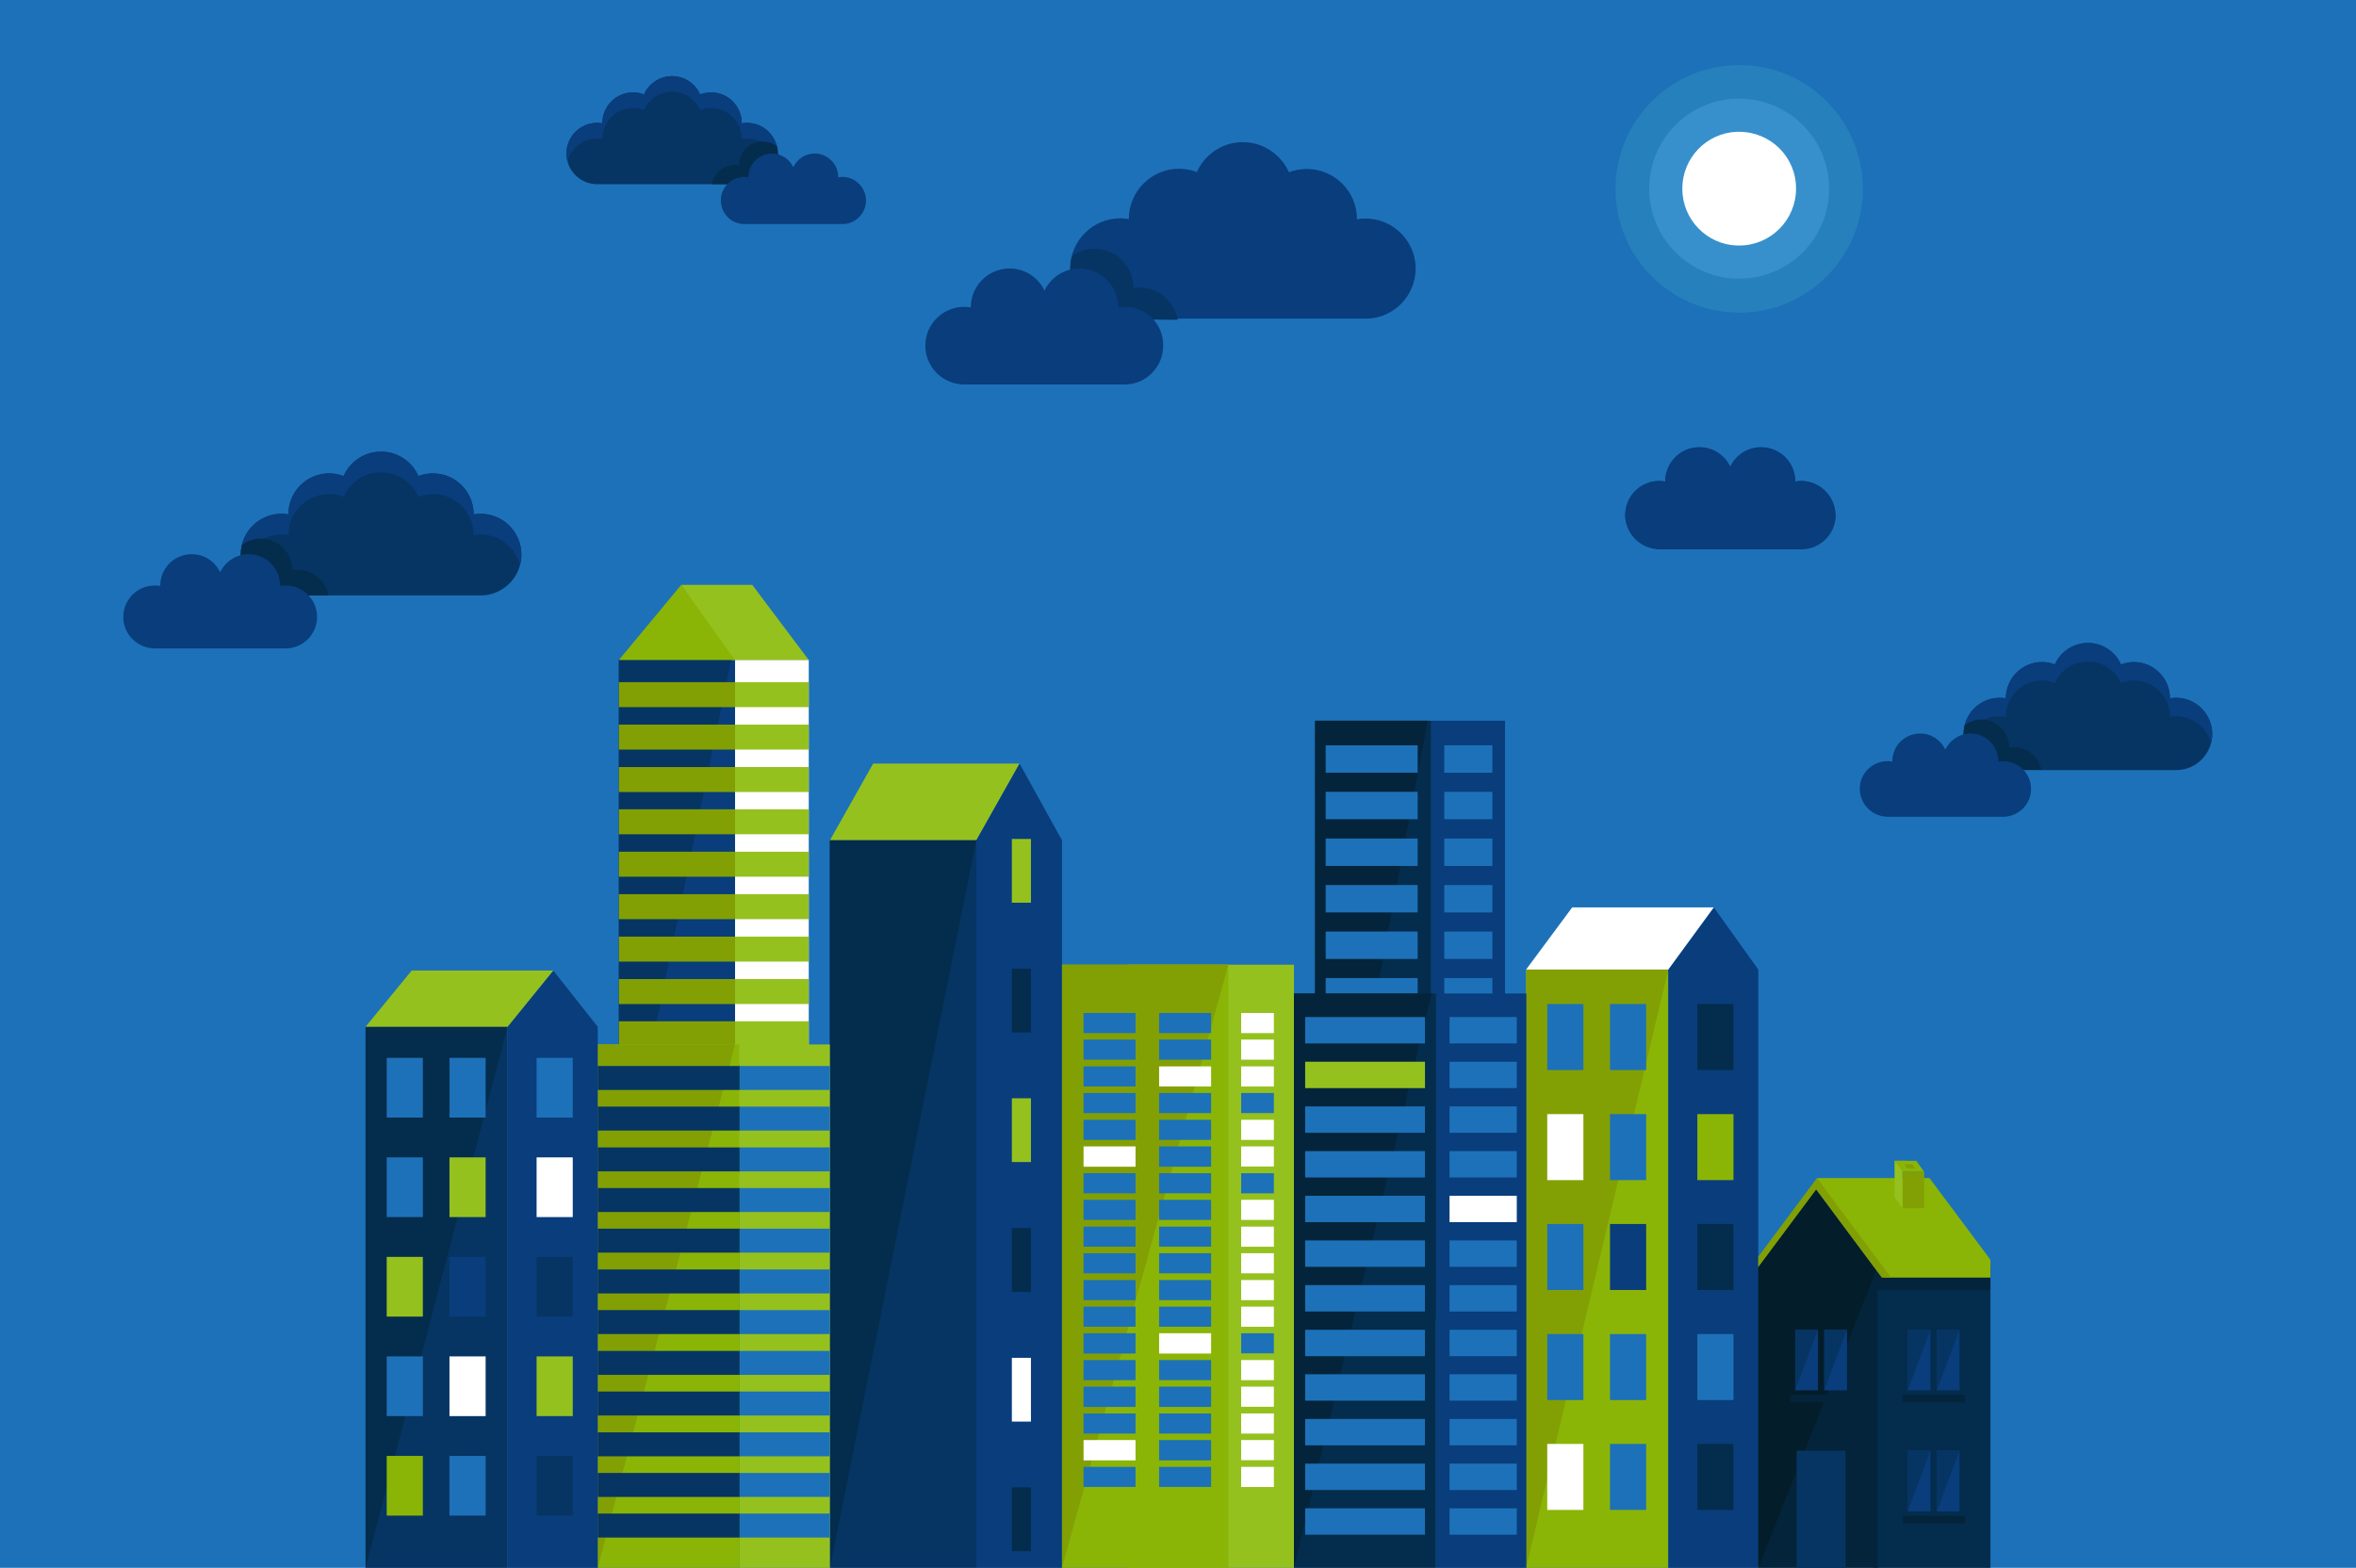 <?xml version="1.0" encoding="utf-8"?>
<!-- Generator: Adobe Illustrator 21.0.0, SVG Export Plug-In . SVG Version: 6.00 Build 0)  -->
<svg version="1.1" xmlns="http://www.w3.org/2000/svg" xmlns:xlink="http://www.w3.org/1999/xlink" x="0px" y="0px"
	 viewBox="0 0 1160 772" style="enable-background:new 0 0 1160 772;" xml:space="preserve">
<style type="text/css">
	.st0{fill:#1D71B8;}
	.st1{fill:#95C11F;}
	.st2{fill:#063563;}
	.st3{fill:#042C4C;}
	.st4{fill:#093D7C;}
	.st5{fill:#FFFFFF;}
	.st6{fill:#8AB506;}
	.st7{fill:#82A004;}
	.st8{fill:#03243A;}
	.st9{fill:#031D2B;}
	.st10{fill:#2680BC;}
	.st11{fill:#3790CC;}
</style>
<g id="Background">
	<rect class="st0" width="1160" height="772"/>
</g>
<g id="Houses">
	<g>
		<g>
			<g>
				<polygon class="st1" points="408.6,413.8 480.7,413.8 502,376 429.9,376 				"/>
				<rect x="408.6" y="413.8" class="st2" width="72.1" height="358.2"/>
				<polygon class="st3" points="408.6,772 480.7,413.8 408.6,413.8 				"/>
				<polygon class="st4" points="480.7,413.8 480.7,772 522.9,772 522.9,413.8 502,376 				"/>
			</g>
			<g>
				<rect x="498.2" y="413.1" class="st1" width="9.4" height="31.4"/>
				<rect x="498.2" y="477" class="st3" width="9.4" height="31.4"/>
				<rect x="498.2" y="540.8" class="st1" width="9.4" height="31.4"/>
				<rect x="498.2" y="604.7" class="st3" width="9.4" height="31.4"/>
				<rect x="498.2" y="668.6" class="st5" width="9.4" height="31.4"/>
				<rect x="498.2" y="732.4" class="st3" width="9.4" height="31.4"/>
			</g>
		</g>
		<g>
			<g>
				<polygon class="st6" points="751.4,477.5 751.4,772 821.4,772 821.4,477.5 804.1,471.1 				"/>
				<polygon class="st7" points="751.4,477.5 751.4,772 821.4,477.5 804.1,471.1 				"/>
				<polygon class="st4" points="821.4,477.4 821.4,772 865.7,772 865.7,477.4 843.8,446.8 				"/>
				<polygon class="st5" points="751.4,477.4 758.3,477.4 821.4,477.4 843.8,446.8 774.1,446.8 				"/>
			</g>
			<g>
				<rect x="835.7" y="494.4" class="st3" width="17.8" height="32.5"/>
				<rect x="835.7" y="548.6" class="st6" width="17.8" height="32.5"/>
				<rect x="835.7" y="602.7" class="st3" width="17.8" height="32.5"/>
				<rect x="835.7" y="656.9" class="st0" width="17.8" height="32.5"/>
				<rect x="835.7" y="711" class="st3" width="17.8" height="32.5"/>
			</g>
			<g>
				<rect x="792.7" y="494.4" class="st0" width="17.8" height="32.5"/>
				<rect x="792.7" y="548.6" class="st0" width="17.8" height="32.5"/>
				<rect x="792.7" y="602.7" class="st4" width="17.8" height="32.5"/>
				<rect x="792.7" y="656.9" class="st0" width="17.8" height="32.5"/>
				<rect x="792.7" y="711" class="st0" width="17.8" height="32.5"/>
			</g>
			<g>
				<g>
					<rect x="761.8" y="494.4" class="st0" width="17.8" height="32.5"/>
				</g>
				<g>
					<rect x="761.8" y="548.6" class="st5" width="17.8" height="32.5"/>
				</g>
				<g>
					<rect x="761.8" y="602.7" class="st0" width="17.8" height="32.5"/>
				</g>
				<g>
					<rect x="761.8" y="656.9" class="st0" width="17.8" height="32.5"/>
				</g>
				<g>
					<rect x="761.8" y="711" class="st5" width="17.8" height="32.5"/>
				</g>
			</g>
		</g>
		<g>
			<g>
				<rect x="555.2" y="475" class="st1" width="81.9" height="297"/>
				<rect x="522.9" y="475" class="st6" width="81.9" height="297"/>
			</g>
			<polygon class="st7" points="522.9,475 522.9,772 604.8,475 			"/>
			<g>
				<rect x="533.5" y="498.8" class="st0" width="25.6" height="9.9"/>
				<rect x="570.7" y="498.8" class="st0" width="25.6" height="9.9"/>
				<rect x="533.5" y="511.9" class="st0" width="25.6" height="9.9"/>
				<rect x="570.7" y="511.9" class="st0" width="25.6" height="9.9"/>
				<rect x="533.5" y="525.1" class="st0" width="25.6" height="9.9"/>
				<rect x="570.7" y="525.1" class="st5" width="25.6" height="9.9"/>
				<rect x="533.5" y="538.2" class="st0" width="25.6" height="9.9"/>
				<rect x="570.7" y="538.2" class="st0" width="25.6" height="9.9"/>
				<rect x="533.5" y="551.4" class="st0" width="25.6" height="9.9"/>
				<rect x="570.7" y="551.4" class="st0" width="25.6" height="9.9"/>
				<polygon class="st5" points="552.2,564.5 533.5,564.5 533.5,574.5 552.2,574.5 555.1,574.5 559.1,574.5 559.1,564.5 
					555.1,564.5 				"/>
				<polygon class="st0" points="589.6,564.5 570.7,564.5 570.7,574.5 589.6,574.5 592.9,574.5 596.3,574.5 596.3,564.5 
					592.9,564.5 				"/>
				<polygon class="st0" points="552.2,577.7 533.5,577.7 533.5,587.6 552.2,587.6 555.1,587.6 559.1,587.6 559.1,577.7 
					555.1,577.7 				"/>
				<polygon class="st0" points="589.6,577.7 570.7,577.7 570.7,587.6 589.6,587.6 592.9,587.6 596.3,587.6 596.3,577.7 
					592.9,577.7 				"/>
				<polygon class="st0" points="552.2,590.8 533.5,590.8 533.5,600.7 552.2,600.7 555.1,600.7 559.1,600.7 559.1,590.8 
					555.1,590.8 				"/>
				<polygon class="st0" points="589.6,590.8 570.7,590.8 570.7,600.7 589.6,600.7 592.9,600.7 596.3,600.7 596.3,590.8 
					592.9,590.8 				"/>
				<polygon class="st0" points="552.2,604 533.5,604 533.5,613.9 552.2,613.9 555.1,613.9 559.1,613.9 559.1,604 555.1,604 				"/>
				<polygon class="st0" points="589.6,604 570.7,604 570.7,613.9 589.6,613.9 592.9,613.9 596.3,613.9 596.3,604 592.9,604 				"/>
				<polygon class="st0" points="552.2,617.1 533.5,617.1 533.5,627 552.2,627 555.1,627 559.1,627 559.1,617.1 555.1,617.1 				"/>
				<polygon class="st0" points="589.6,617.1 570.7,617.1 570.7,627 589.6,627 592.9,627 596.3,627 596.3,617.1 592.9,617.1 				"/>
				<polygon class="st0" points="552.2,630.3 533.5,630.3 533.5,640.2 552.2,640.2 555.1,640.2 559.1,640.2 559.1,630.3 
					555.1,630.3 				"/>
				<polygon class="st0" points="589.6,630.3 570.7,630.3 570.7,640.2 589.6,640.2 592.9,640.2 596.3,640.2 596.3,630.3 
					592.9,630.3 				"/>
				<polygon class="st0" points="552.2,643.4 533.5,643.4 533.5,653.3 552.2,653.3 555.1,653.3 559.1,653.3 559.1,643.4 
					555.1,643.4 				"/>
				<polygon class="st0" points="589.6,643.4 570.7,643.4 570.7,653.3 589.6,653.3 592.9,653.3 596.3,653.3 596.3,643.4 
					592.9,643.4 				"/>
				<polygon class="st0" points="552.2,656.5 533.5,656.5 533.5,666.5 552.2,666.5 555.1,666.5 559.1,666.5 559.1,656.5 
					555.1,656.5 				"/>
				<polygon class="st5" points="589.6,656.5 570.7,656.5 570.7,666.5 589.6,666.5 592.9,666.5 596.3,666.5 596.3,656.5 
					592.9,656.5 				"/>
				<polygon class="st0" points="552.2,669.7 533.5,669.7 533.5,679.6 552.2,679.6 555.1,679.6 559.1,679.6 559.1,669.7 
					555.1,669.7 				"/>
				<polygon class="st0" points="589.6,669.7 570.7,669.7 570.7,679.6 589.6,679.6 592.9,679.6 596.3,679.6 596.3,669.7 
					592.9,669.7 				"/>
				<polygon class="st0" points="552.2,682.8 533.5,682.8 533.5,692.8 552.2,692.8 555.1,692.8 559.1,692.8 559.1,682.8 
					555.1,682.8 				"/>
				<polygon class="st0" points="589.6,682.8 570.7,682.8 570.7,692.8 589.6,692.8 592.9,692.8 596.3,692.8 596.3,682.8 
					592.9,682.8 				"/>
				<polygon class="st0" points="552.2,696 533.5,696 533.5,705.9 552.2,705.9 555.1,705.9 559.1,705.9 559.1,696 555.1,696 				"/>
				<polygon class="st0" points="589.6,696 570.7,696 570.7,705.9 589.6,705.9 592.9,705.9 596.3,705.9 596.3,696 592.9,696 				"/>
				<polygon class="st5" points="552.2,709.1 533.5,709.1 533.5,719.1 552.2,719.1 555.1,719.1 559.1,719.1 559.1,709.1 
					555.1,709.1 				"/>
				<polygon class="st0" points="589.6,709.1 570.7,709.1 570.7,719.1 589.6,719.1 592.9,719.1 596.3,719.1 596.3,709.1 
					592.9,709.1 				"/>
				<polygon class="st0" points="552.2,722.3 533.5,722.3 533.5,732.2 552.2,732.2 555.1,732.2 559.1,732.2 559.1,722.3 
					555.1,722.3 				"/>
				<polygon class="st0" points="589.6,722.3 570.7,722.3 570.7,732.2 589.6,732.2 592.9,732.2 596.3,732.2 596.3,722.3 
					592.9,722.3 				"/>
			</g>
			<g>
				<rect x="611.1" y="498.8" class="st5" width="16.1" height="9.9"/>
				<rect x="611.1" y="511.9" class="st5" width="16.1" height="9.9"/>
				<rect x="611.1" y="525.1" class="st5" width="16.1" height="9.9"/>
				<rect x="611.1" y="538.2" class="st0" width="16.1" height="9.9"/>
				<rect x="611.1" y="551.4" class="st5" width="16.1" height="9.9"/>
				<rect x="611.1" y="564.5" class="st5" width="16.1" height="9.9"/>
				<rect x="611.1" y="577.7" class="st0" width="16.1" height="9.9"/>
				<rect x="611.1" y="590.8" class="st5" width="16.1" height="9.9"/>
				<rect x="611.1" y="604" class="st5" width="16.1" height="9.9"/>
				<rect x="611.1" y="617.1" class="st5" width="16.1" height="9.9"/>
				<rect x="611.1" y="630.3" class="st5" width="16.1" height="9.9"/>
				<rect x="611.1" y="643.4" class="st5" width="16.1" height="9.9"/>
				<rect x="611.1" y="656.5" class="st0" width="16.1" height="9.9"/>
				<rect x="611.1" y="669.7" class="st5" width="16.1" height="9.9"/>
				<rect x="611.1" y="682.8" class="st5" width="16.1" height="9.9"/>
				<rect x="611.1" y="696" class="st5" width="16.1" height="9.9"/>
				<rect x="611.1" y="709.1" class="st5" width="16.1" height="9.9"/>
				<rect x="611.1" y="722.3" class="st5" width="16.1" height="9.9"/>
			</g>
		</g>
		<g>
			<g>
				<rect x="361.9" y="324.9" class="st5" width="36.3" height="268.5"/>
				<rect x="304.7" y="324.9" class="st4" width="57.2" height="268.5"/>
				<polygon class="st2" points="304.7,324.9 304.7,593.3 360,324.9 				"/>
				<g>
					<rect x="304.7" y="335.9" class="st7" width="57.2" height="12.3"/>
					<rect x="304.7" y="356.8" class="st7" width="57.2" height="12.3"/>
					<rect x="304.7" y="377.7" class="st7" width="57.2" height="12.3"/>
					<rect x="304.7" y="398.5" class="st7" width="57.2" height="12.3"/>
					<rect x="304.7" y="419.4" class="st7" width="57.2" height="12.3"/>
					<rect x="304.7" y="440.3" class="st7" width="57.2" height="12.3"/>
					<rect x="304.7" y="461.2" class="st7" width="57.2" height="12.3"/>
					<rect x="304.7" y="482.1" class="st7" width="57.2" height="12.3"/>
					<rect x="304.7" y="502.9" class="st7" width="57.2" height="12.3"/>
					<rect x="304.7" y="523.8" class="st1" width="57.2" height="12.3"/>
					<rect x="304.7" y="544.7" class="st1" width="57.2" height="12.3"/>
					<rect x="304.7" y="565.6" class="st1" width="57.2" height="12.3"/>
				</g>
				<g>
					<rect x="361.9" y="335.9" class="st1" width="36.3" height="12.3"/>
					<rect x="361.9" y="356.8" class="st1" width="36.3" height="12.3"/>
					<rect x="361.9" y="377.7" class="st1" width="36.3" height="12.3"/>
					<rect x="361.9" y="398.5" class="st1" width="36.3" height="12.3"/>
					<rect x="361.9" y="419.4" class="st1" width="36.3" height="12.3"/>
					<rect x="361.9" y="440.3" class="st1" width="36.3" height="12.3"/>
					<rect x="361.9" y="461.2" class="st1" width="36.3" height="12.3"/>
					<rect x="361.9" y="482.1" class="st1" width="36.3" height="12.3"/>
					<rect x="361.9" y="502.9" class="st1" width="36.3" height="12.3"/>
					<rect x="361.9" y="523.8" class="st0" width="36.3" height="12.3"/>
					<rect x="361.9" y="544.7" class="st0" width="36.3" height="12.3"/>
					<rect x="361.9" y="565.6" class="st0" width="36.3" height="12.3"/>
				</g>
			</g>
			<rect x="364.2" y="514.3" class="st1" width="44.4" height="257.7"/>
			<rect x="294.3" y="514.3" class="st6" width="69.9" height="257.7"/>
			<polygon class="st7" points="294.3,514.3 294.3,772 361.9,514.3 			"/>
			<g>
				<rect x="294.3" y="524.9" class="st2" width="69.9" height="11.8"/>
				<rect x="294.3" y="544.9" class="st2" width="69.9" height="11.8"/>
				<rect x="294.3" y="565" class="st2" width="69.9" height="11.8"/>
				<rect x="294.3" y="585" class="st2" width="69.9" height="11.8"/>
				<rect x="294.3" y="605" class="st2" width="69.9" height="11.8"/>
				<rect x="294.3" y="625.1" class="st2" width="69.9" height="11.8"/>
				<rect x="294.3" y="645.1" class="st2" width="69.9" height="11.8"/>
				<rect x="294.3" y="665.2" class="st2" width="69.9" height="11.8"/>
				<rect x="294.3" y="685.2" class="st2" width="69.9" height="11.8"/>
				<rect x="294.3" y="705.3" class="st2" width="69.9" height="11.8"/>
				<rect x="294.3" y="725.3" class="st2" width="69.9" height="11.8"/>
				<rect x="294.3" y="745.3" class="st2" width="69.9" height="11.8"/>
			</g>
			<g>
				<rect x="364.2" y="524.9" class="st0" width="44.4" height="11.8"/>
				<rect x="364.2" y="544.9" class="st0" width="44.4" height="11.8"/>
				<rect x="364.2" y="565" class="st0" width="44.4" height="11.8"/>
				<rect x="364.2" y="585" class="st0" width="44.4" height="11.8"/>
				<rect x="364.2" y="605" class="st0" width="44.4" height="11.8"/>
				<rect x="364.2" y="625.1" class="st0" width="44.4" height="11.8"/>
				<rect x="364.2" y="645.1" class="st0" width="44.4" height="11.8"/>
				<rect x="364.2" y="665.2" class="st0" width="44.4" height="11.8"/>
				<rect x="364.2" y="685.2" class="st0" width="44.4" height="11.8"/>
				<rect x="364.2" y="705.3" class="st0" width="44.4" height="11.8"/>
				<rect x="364.2" y="725.3" class="st0" width="44.4" height="11.8"/>
				<rect x="364.2" y="745.3" class="st0" width="44.4" height="11.8"/>
			</g>
			<g>
				<polygon class="st1" points="398.2,325 360.4,325 335.4,288 370.4,288 				"/>
				<g>
					<g>
						<polygon class="st6" points="361.9,325 304.7,325 335.4,288 						"/>
					</g>
				</g>
			</g>
		</g>
		<g>
			<g>
				<rect x="704.7" y="354.9" class="st4" width="36.3" height="294.6"/>
				<rect x="647.5" y="354.9" class="st3" width="57.2" height="294.6"/>
				<polygon class="st8" points="647.5,354.9 647.5,649.6 702.9,354.9 				"/>
				<g>
					<rect x="652.7" y="367" class="st0" width="45.3" height="13.5"/>
					<rect x="652.7" y="389.9" class="st0" width="45.3" height="13.5"/>
					<rect x="652.7" y="412.9" class="st0" width="45.3" height="13.5"/>
					<rect x="652.7" y="435.8" class="st0" width="45.3" height="13.5"/>
					<rect x="652.7" y="458.7" class="st0" width="45.3" height="13.5"/>
					<rect x="652.7" y="481.6" class="st0" width="45.3" height="13.5"/>
					<rect x="652.7" y="504.5" class="st0" width="45.3" height="13.5"/>
					<rect x="652.7" y="527.4" class="st0" width="45.3" height="13.5"/>
					<rect x="652.7" y="550.3" class="st0" width="45.3" height="13.5"/>
					<rect x="652.7" y="573.3" class="st0" width="45.3" height="13.5"/>
					<rect x="652.7" y="596.2" class="st0" width="45.3" height="13.5"/>
					<rect x="652.7" y="619.1" class="st0" width="45.3" height="13.5"/>
				</g>
				<g>
					<rect x="711.1" y="367" class="st0" width="23.7" height="13.5"/>
					<rect x="711.1" y="389.9" class="st0" width="23.7" height="13.5"/>
					<rect x="711.1" y="412.9" class="st0" width="23.7" height="13.5"/>
					<rect x="711.1" y="435.8" class="st0" width="23.7" height="13.5"/>
					<rect x="711.1" y="458.7" class="st0" width="23.7" height="13.5"/>
					<rect x="711.1" y="481.6" class="st0" width="23.7" height="13.5"/>
					<rect x="711.1" y="504.5" class="st0" width="23.7" height="13.5"/>
					<rect x="711.1" y="527.4" class="st0" width="23.7" height="13.5"/>
					<rect x="711.1" y="550.3" class="st0" width="23.7" height="13.5"/>
					<rect x="711.1" y="573.3" class="st0" width="23.7" height="13.5"/>
					<rect x="711.1" y="596.2" class="st0" width="23.7" height="13.5"/>
					<rect x="711.1" y="619.1" class="st0" width="23.7" height="13.5"/>
				</g>
			</g>
			<rect x="707.1" y="489.2" class="st4" width="44.4" height="282.8"/>
			<rect x="637.1" y="489.2" class="st3" width="69.9" height="282.8"/>
			<polygon class="st8" points="637.1,489.2 637.1,772 704.8,489.2 			"/>
			<g>
				<rect x="642.6" y="500.8" class="st0" width="59" height="13"/>
				<rect x="642.6" y="522.8" class="st1" width="59" height="13"/>
				<rect x="642.6" y="544.8" class="st0" width="59" height="13"/>
				<rect x="642.6" y="566.8" class="st0" width="59" height="13"/>
				<rect x="642.6" y="588.8" class="st0" width="59" height="13"/>
				<rect x="642.6" y="610.8" class="st0" width="59" height="13"/>
				<rect x="642.6" y="632.8" class="st0" width="59" height="13"/>
				<rect x="642.6" y="654.8" class="st0" width="59" height="13"/>
				<rect x="642.6" y="676.7" class="st0" width="59" height="13"/>
				<rect x="642.6" y="698.7" class="st0" width="59" height="13"/>
				<rect x="642.6" y="720.7" class="st0" width="59" height="13"/>
				<rect x="642.6" y="742.7" class="st0" width="59" height="13"/>
			</g>
			<g>
				<rect x="713.7" y="500.8" class="st0" width="33.1" height="13"/>
				<rect x="713.7" y="522.8" class="st0" width="33.1" height="13"/>
				<rect x="713.7" y="544.8" class="st0" width="33.1" height="13"/>
				<rect x="713.7" y="566.8" class="st0" width="33.1" height="13"/>
				<rect x="713.7" y="588.8" class="st5" width="33.1" height="13"/>
				<rect x="713.7" y="610.8" class="st0" width="33.1" height="13"/>
				<rect x="713.7" y="632.8" class="st0" width="33.1" height="13"/>
				<rect x="713.7" y="654.8" class="st0" width="33.1" height="13"/>
				<rect x="713.7" y="676.7" class="st0" width="33.1" height="13"/>
				<rect x="713.7" y="698.7" class="st0" width="33.1" height="13"/>
				<rect x="713.7" y="720.7" class="st0" width="33.1" height="13"/>
				<rect x="713.7" y="742.7" class="st0" width="33.1" height="13"/>
			</g>
		</g>
		<g>
			<g>
				<polygon class="st2" points="180,505.6 180,772 249.9,772 249.9,505.6 232.7,499.9 				"/>
				<polygon class="st3" points="180,505.6 180,772 249.9,505.6 232.7,499.9 				"/>
				<polygon class="st4" points="249.9,505.6 249.9,772 294.3,772 294.3,505.6 272.4,477.9 				"/>
				<polygon class="st1" points="180,505.6 186.9,505.6 249.9,505.6 272.4,477.9 202.7,477.9 				"/>
			</g>
			<g>
				<rect x="264.2" y="520.9" class="st0" width="17.8" height="29.4"/>
				<rect x="264.2" y="569.9" class="st5" width="17.8" height="29.4"/>
				<rect x="264.2" y="618.9" class="st2" width="17.8" height="29.4"/>
				<rect x="264.2" y="667.9" class="st1" width="17.8" height="29.4"/>
				<rect x="264.2" y="716.9" class="st2" width="17.8" height="29.4"/>
			</g>
			<g>
				<g>
					<rect x="221.3" y="520.9" class="st0" width="17.8" height="29.4"/>
				</g>
				<g>
					<rect x="221.3" y="569.9" class="st1" width="17.8" height="29.4"/>
				</g>
				<g>
					<rect x="221.3" y="618.9" class="st4" width="17.8" height="29.4"/>
				</g>
				<g>
					<rect x="221.3" y="667.9" class="st5" width="17.8" height="29.4"/>
				</g>
				<g>
					<rect x="221.3" y="716.9" class="st0" width="17.8" height="29.4"/>
				</g>
			</g>
			<g>
				<g>
					<rect x="190.4" y="520.9" class="st0" width="17.8" height="29.4"/>
				</g>
				<g>
					<rect x="190.4" y="569.9" class="st0" width="17.8" height="29.4"/>
				</g>
				<g>
					<rect x="190.4" y="618.9" class="st1" width="17.8" height="29.4"/>
				</g>
				<g>
					<rect x="190.4" y="667.9" class="st0" width="17.8" height="29.4"/>
				</g>
				<g>
					<rect x="190.4" y="716.9" class="st6" width="17.8" height="29.4"/>
				</g>
			</g>
		</g>
		<g>
			<rect x="922.4" y="623.7" class="st3" width="57.6" height="148.3"/>
			<polygon class="st8" points="922.4,633.1 923.8,635.1 980,635.1 980,623.7 922.4,623.7 			"/>
			<polygon class="st8" points="894.2,585.7 865.8,623.7 865.7,623.7 865.7,772 924.5,772 924.5,623.7 922.5,623.7 			"/>
			<polygon class="st9" points="894.2,585.7 865.8,623.7 865.7,623.7 865.7,772 924.5,623.7 922.5,623.7 			"/>
			<polygon class="st2" points="884.6,714.3 884.6,726.9 884.6,759.4 884.6,772 908.7,772 908.7,759.4 908.7,726.9 908.7,714.3 			
				"/>
			<g>
				<g>
					<rect x="953.6" y="654.7" class="st4" width="11.2" height="29.9"/>
					<rect x="939.3" y="654.7" class="st4" width="11.2" height="29.9"/>
				</g>
				<g>
					<g>
						<polygon class="st2" points="953.6,684.6 964.8,654.7 953.6,654.7 						"/>
					</g>
					<g>
						<polygon class="st2" points="939.3,684.6 950.5,654.7 939.3,654.7 						"/>
					</g>
				</g>
				<rect x="936.8" y="686.8" class="st8" width="30.6" height="3.7"/>
			</g>
			<g>
				<g>
					<rect x="898.2" y="654.7" class="st4" width="11.2" height="29.9"/>
					<rect x="883.9" y="654.7" class="st4" width="11.2" height="29.9"/>
				</g>
				<g>
					<polygon class="st2" points="898.2,684.6 909.4,654.7 898.2,654.7 					"/>
					<polygon class="st2" points="883.9,684.6 895.1,654.7 883.9,654.7 					"/>
				</g>
				<rect x="881.4" y="686.8" class="st8" width="30.6" height="3.7"/>
			</g>
			<g>
				<g>
					<rect x="953.6" y="714.3" class="st4" width="11.2" height="29.9"/>
					<rect x="939.3" y="714.3" class="st4" width="11.2" height="29.9"/>
				</g>
				<g>
					<polygon class="st2" points="953.6,744.2 964.8,714.3 953.6,714.3 					"/>
					<polygon class="st2" points="939.3,744.2 950.5,714.3 939.3,714.3 					"/>
				</g>
				<rect x="936.8" y="746.4" class="st8" width="30.6" height="3.7"/>
			</g>
			<polygon class="st6" points="980,620.3 950,580.1 894.6,580.1 927.5,629.1 980,629.1 			"/>
			<polygon class="st7" points="894.6,580.1 865.7,618.8 865.7,623.9 894.2,585.7 926.5,629.1 931.1,629.1 			"/>
			<g>
				<rect x="936.7" y="576.9" class="st7" width="10.7" height="18"/>
				<polygon class="st1" points="932.8,589.5 932.8,589.5 936.7,594.8 936.7,575.2 939.1,571.6 932.8,571.6 				"/>
				<polygon class="st6" points="932.8,571.6 936.7,576.9 947.3,576.9 943.5,571.6 				"/>
				<polygon class="st7" points="937.6,573.3 939,575.3 942.9,575.3 941.5,573.3 				"/>
			</g>
		</g>
	</g>
</g>
<g id="Clouds">
	<g>
		<g>
			<path class="st2" d="M367.8,60.5c-0.9,0-1.7,0.1-2.6,0.2c0,0,0-0.1,0-0.1c0-8.3-6.7-15.1-15.1-15.1c-1.9,0-3.7,0.4-5.4,1
				c-2.3-5.3-7.6-9-13.8-9c-6.2,0-11.5,3.7-13.8,9c-1.7-0.6-3.5-1-5.4-1c-8.3,0-15.1,6.7-15.1,15.1c0,0,0,0.1,0,0.1
				c-0.8-0.1-1.7-0.2-2.6-0.2c-8.3,0-15.1,6.7-15.1,15.1c0,8.2,6.5,14.8,14.6,15.1v0H369l0,0c7.8-0.6,14-7.1,14-15
				C382.9,67.3,376.2,60.5,367.8,60.5z"/>
			<path class="st4" d="M367.8,60.5c-0.9,0-1.7,0.1-2.6,0.2c0,0,0-0.1,0-0.1c0-8.3-6.7-15.1-15.1-15.1c-1.9,0-3.7,0.4-5.4,1
				c-2.3-5.3-7.6-9-13.8-9c-6.2,0-11.5,3.7-13.8,9c-1.7-0.6-3.5-1-5.4-1c-8.3,0-15.1,6.7-15.1,15.1c0,0,0,0.1,0,0.1
				c-0.8-0.1-1.7-0.2-2.6-0.2c-8.3,0-15.1,6.7-15.1,15.1c0,1.3,0.2,2.6,0.5,3.8c1.7-6.5,7.6-11.2,14.6-11.2c0.9,0,1.7,0.1,2.6,0.2
				c0,0,0-0.1,0-0.1c0-8.3,6.7-15.1,15.1-15.1c1.9,0,3.7,0.3,5.4,1c2.3-5.3,7.6-9,13.8-9c6.2,0,11.5,3.7,13.8,9c1.7-0.6,3.5-1,5.4-1
				c8.3,0,15.1,6.8,15.1,15.1c0,0,0,0.1,0,0.1c0.8-0.1,1.7-0.2,2.6-0.2c7,0,12.9,4.8,14.6,11.2c0.3-1.2,0.5-2.5,0.5-3.8
				C382.9,67.3,376.2,60.5,367.8,60.5z"/>
			<path class="st3" d="M375.5,69.7c-6.4,0-11.6,5.2-11.6,11.6c0,0,0,0.1,0,0.1c-0.6-0.1-1.3-0.2-2-0.2c-5.7,0-10.4,4.1-11.4,9.5
				H369l0,0c7.8-0.6,14-7.1,14-15c0-1.2-0.2-2.5-0.4-3.6C380.5,70.5,378.1,69.7,375.5,69.7z"/>
			<g>
				<path class="st4" d="M414.7,87.1c-0.7,0-1.3,0.1-2,0.2c0,0,0-0.1,0-0.1c0-6.4-5.2-11.6-11.6-11.6c-4.6,0-8.6,2.7-10.5,6.7
					c-1.9-3.9-5.9-6.7-10.5-6.7c-6.4,0-11.6,5.2-11.6,11.6c0,0,0,0,0,0.1c-0.6-0.1-1.3-0.2-2-0.2c-6.4,0-11.6,5.2-11.6,11.6
					c0,6.3,5,11.4,11.2,11.6v0h49.5l0,0c6-0.4,10.8-5.5,10.8-11.6C426.3,92.3,421.1,87.1,414.7,87.1z"/>
			</g>
		</g>
		<g>
			<path class="st2" d="M138.6,253c1.2,0,2.3,0.1,3.4,0.3c0,0,0-0.1,0-0.1c0-11.1,9-20.1,20.1-20.1c2.5,0,4.9,0.5,7.1,1.3
				c3.1-7.1,10.2-12,18.4-12c8.2,0,15.3,4.9,18.4,12c2.2-0.8,4.6-1.3,7.1-1.3c11.1,0,20.1,9,20.1,20.1c0,0,0,0.1,0,0.1
				c1.1-0.2,2.3-0.3,3.4-0.3c11.1,0,20.1,9,20.1,20.1c0,10.9-8.6,19.7-19.4,20.1l0,0H137.1l0-0.1c-10.4-0.8-18.6-9.4-18.6-20
				C118.5,262,127.5,253,138.6,253z"/>
			<path class="st4" d="M138.6,253c1.2,0,2.3,0.1,3.4,0.3c0,0,0-0.1,0-0.1c0-11.1,9-20.1,20.1-20.1c2.5,0,4.9,0.5,7.1,1.3
				c3.1-7.1,10.2-12,18.4-12c8.2,0,15.3,4.9,18.4,12c2.2-0.8,4.6-1.3,7.1-1.3c11.1,0,20.1,9,20.1,20.1c0,0,0,0.1,0,0.1
				c1.1-0.2,2.3-0.3,3.4-0.3c11.1,0,20.1,9,20.1,20.1c0,1.8-0.2,3.5-0.7,5.1c-2.3-8.6-10.1-15-19.4-15c-1.2,0-2.3,0.1-3.4,0.3
				c0,0,0-0.1,0-0.1c0-11.1-9-20.1-20.1-20.1c-2.5,0-4.9,0.5-7.1,1.3c-3.1-7.1-10.2-12-18.4-12c-8.2,0-15.3,4.9-18.4,12
				c-2.2-0.8-4.6-1.3-7.1-1.3c-11.1,0-20.1,9-20.1,20.1c0,0,0,0.1,0,0.1c-1.1-0.2-2.3-0.3-3.4-0.3c-9.3,0-17.2,6.4-19.4,15
				c-0.4-1.6-0.7-3.3-0.7-5.1C118.5,262,127.5,253,138.6,253z"/>
			<path class="st3" d="M128.4,265.2c8.6,0,15.5,6.9,15.5,15.5c0,0,0,0.1,0,0.1c0.9-0.2,1.7-0.2,2.7-0.2c7.6,0,13.9,5.5,15.2,12.6
				h-24.6l0-0.1c-10.4-0.8-18.6-9.4-18.6-20c0-1.7,0.2-3.3,0.6-4.8C121.7,266.3,124.9,265.2,128.4,265.2z"/>
			<g>
				<path class="st4" d="M76.2,288.3c0.9,0,1.8,0.1,2.7,0.2c0,0,0-0.1,0-0.1c0-8.6,6.9-15.5,15.5-15.5c6.2,0,11.5,3.6,14,8.9
					c2.5-5.2,7.8-8.9,14-8.9c8.6,0,15.5,6.9,15.5,15.5c0,0,0,0.1,0,0.1c0.9-0.1,1.7-0.2,2.7-0.2c8.6,0,15.5,6.9,15.5,15.5
					c0,8.4-6.7,15.2-15,15.5v0H75l0-0.1c-8-0.6-14.3-7.3-14.3-15.4C60.7,295.3,67.6,288.3,76.2,288.3z"/>
			</g>
		</g>
		<g>
			<path class="st2" d="M984.6,343.6c1,0,2.1,0.1,3,0.3c0,0,0-0.1,0-0.1c0-9.8,8-17.8,17.8-17.8c2.2,0,4.4,0.4,6.3,1.2
				c2.8-6.2,9-10.6,16.3-10.6c7.3,0,13.5,4.4,16.3,10.6c2-0.7,4.1-1.2,6.3-1.2c9.8,0,17.8,8,17.8,17.8c0,0,0,0.1,0,0.1
				c1-0.2,2-0.3,3-0.3c9.8,0,17.8,8,17.8,17.8c0,9.6-7.6,17.5-17.2,17.8l0,0h-88.7l0-0.1c-9.2-0.7-16.5-8.3-16.5-17.7
				C966.8,351.5,974.8,343.6,984.6,343.6z"/>
			<path class="st4" d="M984.6,343.6c1,0,2.1,0.1,3,0.3c0,0,0-0.1,0-0.1c0-9.8,8-17.8,17.8-17.8c2.2,0,4.4,0.4,6.3,1.2
				c2.8-6.2,9-10.6,16.3-10.6c7.3,0,13.5,4.4,16.3,10.6c2-0.7,4.1-1.2,6.3-1.2c9.8,0,17.8,8,17.8,17.8c0,0,0,0.1,0,0.1
				c1-0.2,2-0.3,3-0.3c9.8,0,17.8,8,17.8,17.8c0,1.6-0.2,3.1-0.6,4.5c-2-7.6-8.9-13.2-17.2-13.2c-1,0-2.1,0.1-3,0.3c0,0,0-0.1,0-0.1
				c0-9.8-8-17.8-17.8-17.8c-2.2,0-4.4,0.4-6.3,1.2c-2.8-6.2-9-10.6-16.3-10.6c-7.3,0-13.5,4.4-16.3,10.6c-2-0.7-4.1-1.2-6.3-1.2
				c-9.8,0-17.8,8-17.8,17.8c0,0,0,0.1,0,0.1c-1-0.2-2-0.3-3-0.3c-8.3,0-15.2,5.6-17.2,13.2c-0.4-1.4-0.6-3-0.6-4.5
				C966.8,351.5,974.8,343.6,984.6,343.6z"/>
			<path class="st3" d="M975.5,354.3c7.6,0,13.7,6.1,13.7,13.7c0,0,0,0.1,0,0.1c0.8-0.1,1.5-0.2,2.4-0.2c6.7,0,12.3,4.8,13.5,11.2
				h-21.8l0-0.1c-9.2-0.7-16.5-8.3-16.5-17.7c0-1.5,0.2-2.9,0.5-4.3C969.6,355.4,972.5,354.3,975.5,354.3z"/>
			<g>
				<path class="st4" d="M929.3,374.8c0.8,0,1.6,0.1,2.4,0.2c0,0,0-0.1,0-0.1c0-7.6,6.1-13.7,13.7-13.7c5.5,0,10.2,3.2,12.4,7.9
					c2.2-4.6,6.9-7.9,12.4-7.9c7.6,0,13.7,6.1,13.7,13.7c0,0,0,0.1,0,0.1c0.8-0.1,1.5-0.2,2.4-0.2c7.6,0,13.7,6.1,13.7,13.7
					c0,7.4-5.9,13.4-13.3,13.7l0,0h-58.3l0-0.1c-7.1-0.5-12.7-6.4-12.7-13.7C915.6,381,921.8,374.8,929.3,374.8z"/>
			</g>
		</g>
		<g>
			<path class="st4" d="M672.3,107.6c-1.4,0-2.9,0.1-4.2,0.4c0,0,0-0.1,0-0.1c0-13.7-11.1-24.7-24.7-24.7c-3.1,0-6,0.6-8.8,1.6
				C630.7,76.1,622,70,611.9,70c-10.1,0-18.8,6.1-22.6,14.7c-2.7-1-5.7-1.6-8.8-1.6c-13.6,0-24.7,11.1-24.7,24.7c0,0,0,0.1,0,0.1
				c-1.4-0.2-2.8-0.4-4.2-0.4c-13.6,0-24.7,11.1-24.7,24.7c0,13,10.1,23.7,22.9,24.6l0,0.1h123.3l0,0c13.3-0.4,23.9-11.3,23.9-24.7
				C697,118.7,685.9,107.6,672.3,107.6z"/>
			<g>
				<path class="st2" d="M561.3,141.6c-1.1,0-2.2,0.1-3.3,0.3c0,0,0-0.1,0-0.1c0.1-10.5-8.3-19.2-18.8-19.3
					c-4.3-0.1-8.2,1.3-11.4,3.7c-0.5,1.9-0.8,3.9-0.8,5.9c-0.2,13,9.8,23.8,22.6,24.9l0,0.1l30.3,0.4
					C578.3,148.5,570.6,141.7,561.3,141.6z"/>
			</g>
			<g>
				<path class="st4" d="M553.9,151.1c-1.1,0-2.2,0.1-3.3,0.3c0,0,0-0.1,0-0.1c0-10.5-8.5-19.1-19.1-19.1c-7.6,0-14.2,4.5-17.2,10.9
					c-3.1-6.4-9.6-10.9-17.2-10.9c-10.5,0-19.1,8.5-19.1,19.1c0,0,0,0.1,0,0.1c-1.1-0.2-2.2-0.3-3.3-0.3c-10.5,0-19.1,8.5-19.1,19.1
					c0,10,7.8,18.3,17.6,19l0,0.1h81.1l0,0c10.2-0.3,18.4-8.7,18.4-19C572.9,159.6,564.4,151.1,553.9,151.1z"/>
			</g>
		</g>
		<g>
			<g>
				<g>
					<path class="st4" d="M886.8,236.8c-1,0-1.9,0.1-2.9,0.3c0,0,0-0.1,0-0.1c0-9.3-7.5-16.8-16.8-16.8c-6.7,0-12.5,3.9-15.2,9.6
						c-2.7-5.7-8.5-9.6-15.2-9.6c-9.3,0-16.8,7.5-16.8,16.8c0,0,0,0.1,0,0.1c-0.9-0.2-1.9-0.3-2.9-0.3c-9.3,0-16.8,7.5-16.8,16.8
						c0,8.9,6.9,16.1,15.6,16.8l0,0.1h71.7l0,0c9-0.3,16.3-7.7,16.3-16.8C903.6,244.4,896.1,236.8,886.8,236.8z"/>
				</g>
			</g>
			<path class="st4" d="M816.9,244.9c1,0,1.9,0.1,2.9,0.3c0,0,0-0.1,0-0.1c0-9.3,7.5-16.8,16.8-16.8c6.7,0,12.5,3.9,15.2,9.6
				c2.7-5.7,8.5-9.6,15.2-9.6c9.3,0,16.8,7.5,16.8,16.8c0,0,0,0.1,0,0.1c0.9-0.2,1.9-0.3,2.9-0.3c7.9,0,14.5,5.5,16.4,12.8
				c0.3-1.3,0.5-2.6,0.5-4c0-9.3-7.5-16.8-16.8-16.8c-1,0-1.9,0.1-2.9,0.3c0,0,0-0.1,0-0.1c0-9.3-7.5-16.8-16.8-16.8
				c-6.7,0-12.5,3.9-15.2,9.6c-2.7-5.7-8.5-9.6-15.2-9.6c-9.3,0-16.8,7.5-16.8,16.8c0,0,0,0.1,0,0.1c-0.9-0.2-1.9-0.3-2.9-0.3
				c-9.3,0-16.8,7.5-16.8,16.8c0,1.4,0.2,2.7,0.5,4C802.3,250.4,809,244.9,816.9,244.9z"/>
		</g>
		<g>
			<path class="st10" d="M856.3,32c-0.9,0-1.8,0-2.6,0.1c-32.4,1.4-58.3,28.1-58.3,60.9c0,32.8,25.9,59.5,58.3,60.9
				c0.9,0,1.8,0.1,2.6,0.1c33.6,0,60.9-27.3,60.9-60.9C917.2,59.3,890,32,856.3,32z"/>
			<path class="st11" d="M856.3,48.6c-0.6,0-1.3,0-1.9,0c-23.6,1-42.4,20.4-42.4,44.3c0,23.8,18.8,43.3,42.4,44.3c0.6,0,1.3,0,1.9,0
				c24.5,0,44.3-19.8,44.3-44.3C900.6,68.5,880.8,48.6,856.3,48.6z"/>
			<path class="st5" d="M856.3,64.9c-0.4,0-0.8,0-1.2,0c-14.9,0.6-26.8,12.9-26.8,28c0,15.1,11.9,27.4,26.8,28c0.4,0,0.8,0,1.2,0
				c15.5,0,28-12.6,28-28C884.4,77.4,871.8,64.9,856.3,64.9z"/>
		</g>
	</g>
</g>
</svg>
